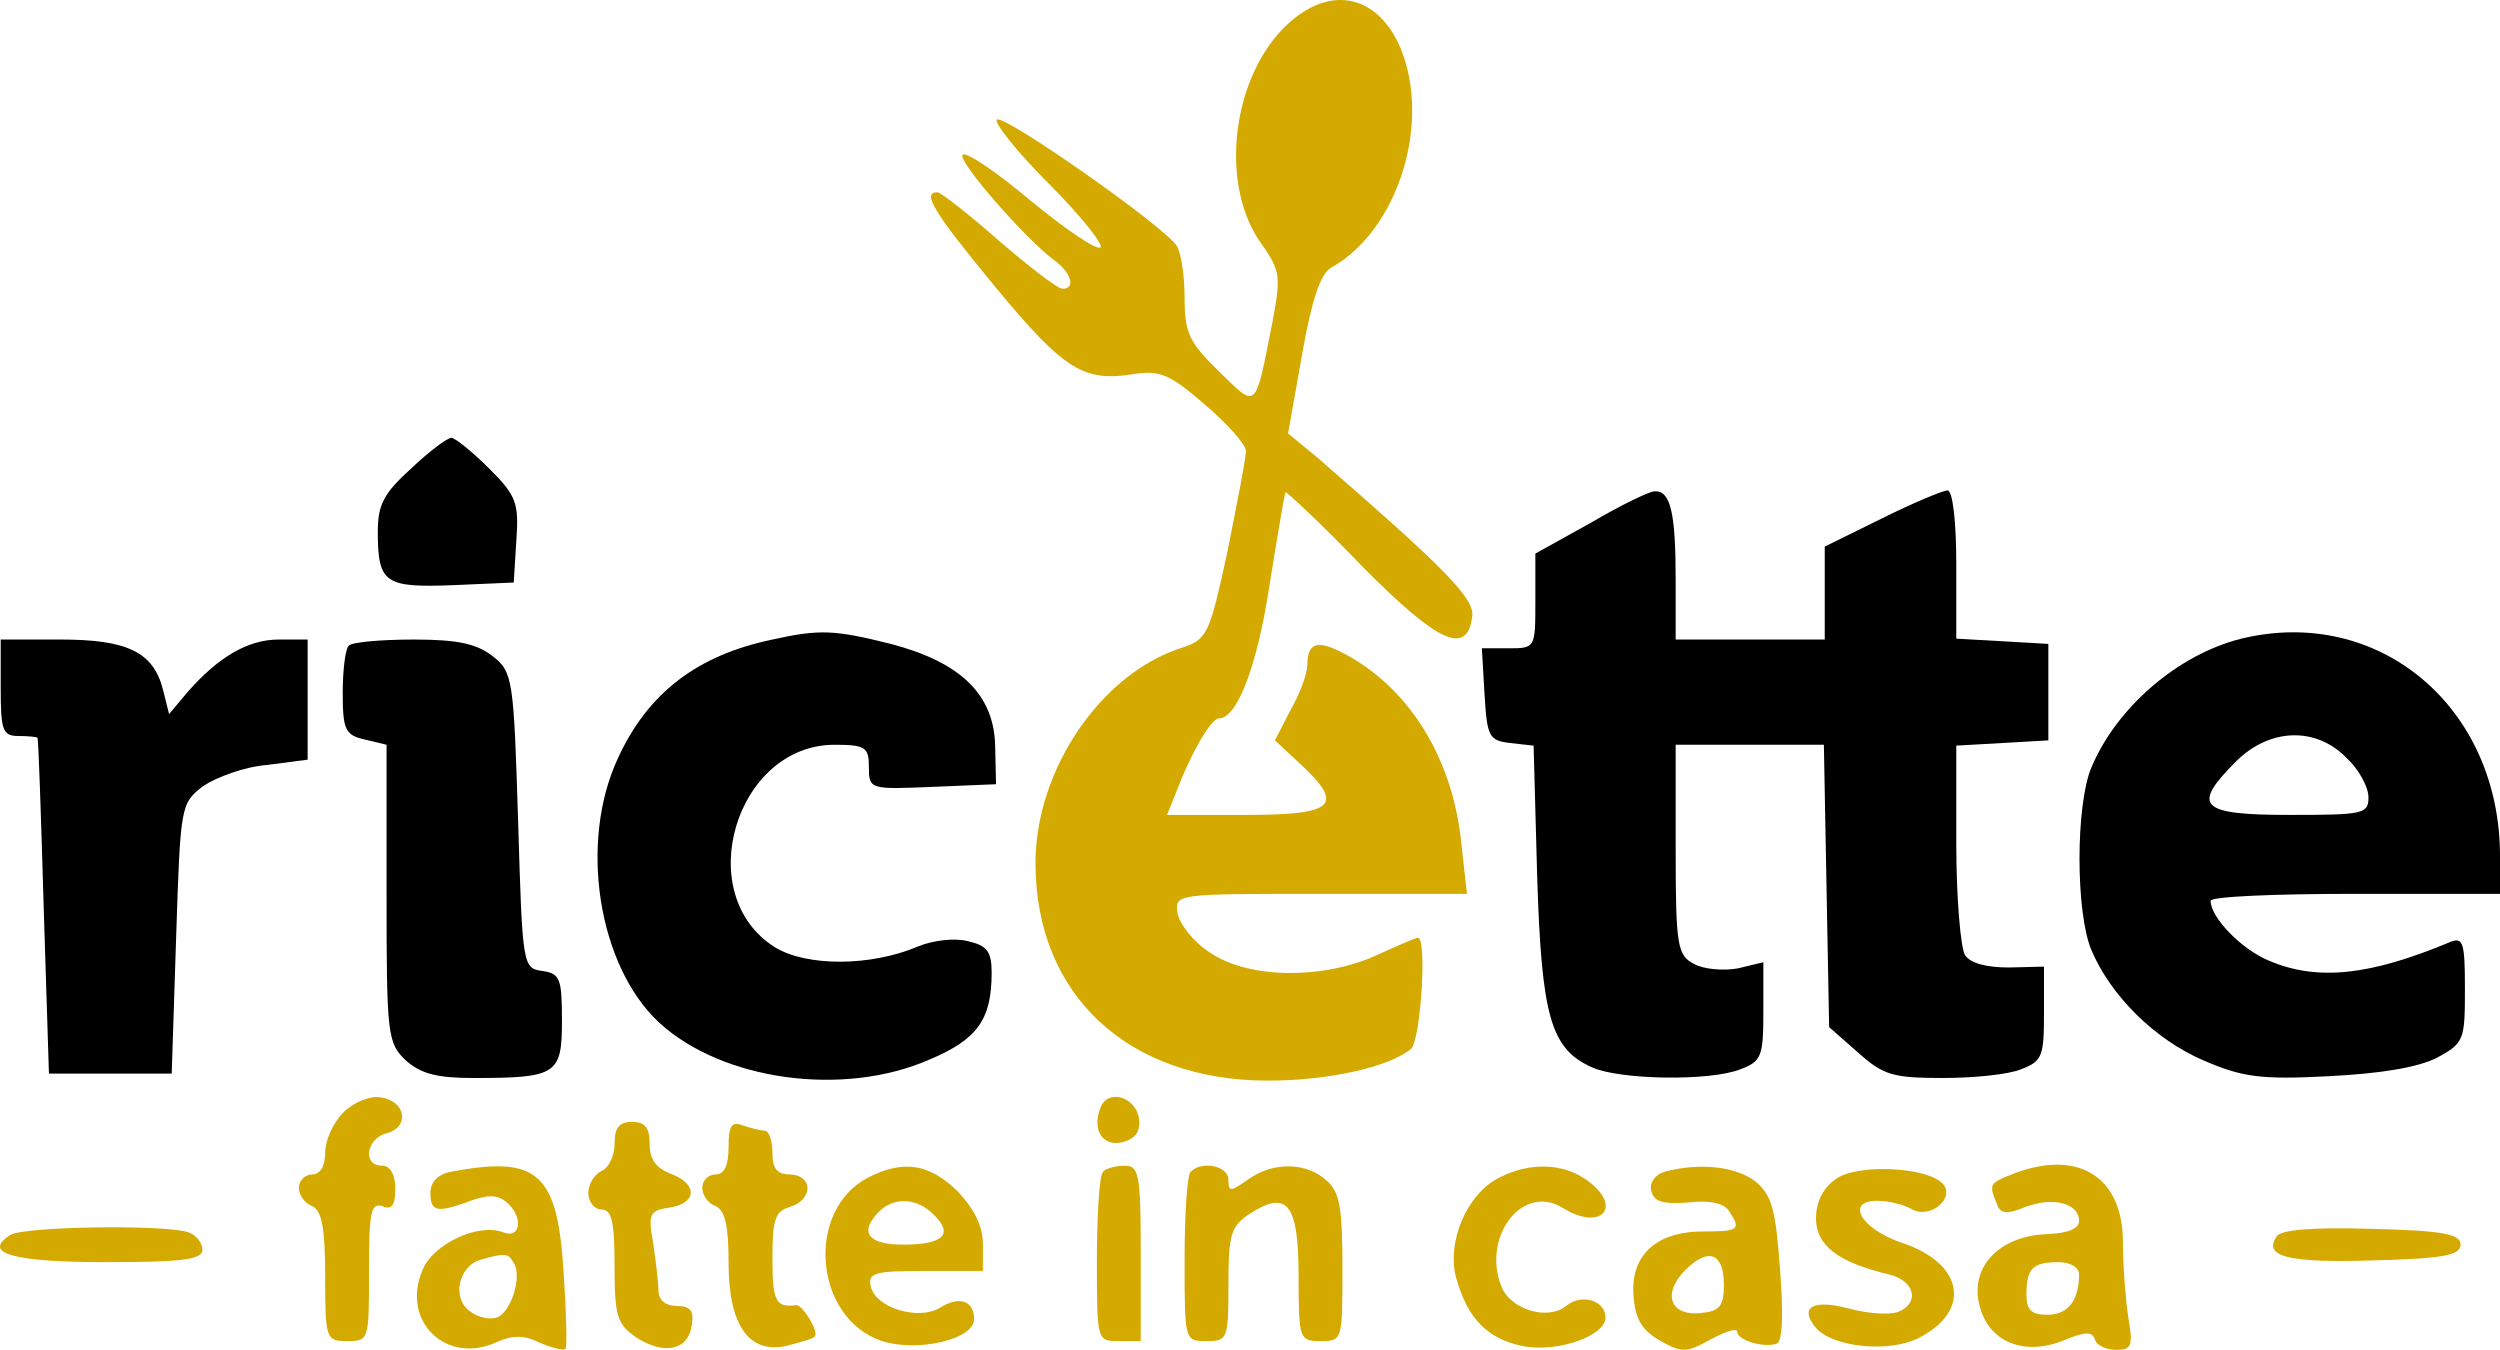 <?xml version="1.0" encoding="UTF-8" standalone="no"?>
<svg
   version="1.0"
   width="285.081pt"
   height="153.927pt"
   viewBox="0 0 285.081 153.927"
   preserveAspectRatio="xMidYMid"
   id="svg21"
   sodipodi:docname="logo.svg"
   inkscape:version="1.4 (e7c3feb1, 2024-10-09)"
   xmlns:inkscape="http://www.inkscape.org/namespaces/inkscape"
   xmlns:sodipodi="http://sodipodi.sourceforge.net/DTD/sodipodi-0.dtd"
   xmlns="http://www.w3.org/2000/svg"
   xmlns:svg="http://www.w3.org/2000/svg">
  <defs
     id="defs21" />
  <sodipodi:namedview
     id="namedview21"
     pagecolor="#ffffff"
     bordercolor="#000000"
     borderopacity="0.25"
     inkscape:showpageshadow="2"
     inkscape:pageopacity="0.0"
     inkscape:pagecheckerboard="0"
     inkscape:deskcolor="#d1d1d1"
     inkscape:document-units="pt"
     inkscape:zoom="0.62740706"
     inkscape:cx="157.7923"
     inkscape:cy="97.225556"
     inkscape:window-width="1440"
     inkscape:window-height="785"
     inkscape:window-x="0"
     inkscape:window-y="25"
     inkscape:window-maximized="1"
     inkscape:current-layer="svg21" />
  <g
     transform="matrix(0.1,0,0,-0.1,-112.919,346.927)"
     fill="#000000"
     stroke="none"
     id="g21">
    <path
       d="m 2606,3449 c -69,-54 -89,-182 -41,-254 25,-35 25,-40 15,-94 -20,-101 -17,-98 -61,-55 -34,33 -39,44 -39,84 0,25 -4,51 -9,59 -14,22 -195,149 -205,144 -4,-3 22,-36 59,-73 37,-37 63,-70 59,-73 -5,-3 -40,21 -79,53 -38,32 -73,56 -78,53 -8,-5 71,-96 105,-121 19,-14 24,-32 9,-32 -6,0 -38,25 -73,55 -34,30 -66,55 -70,55 -18,0 -4,-23 67,-109 78,-94 100,-108 159,-98 28,4 40,-1 79,-35 26,-22 47,-46 47,-53 0,-8 -10,-59 -21,-114 -21,-97 -23,-101 -54,-111 -91,-30 -165,-139 -165,-245 0,-150 105,-248 265,-248 68,0 137,15 163,36 11,8 19,127 8,127 -2,0 -23,-9 -47,-20 -62,-28 -146,-27 -190,3 -19,12 -35,33 -37,45 -3,22 -3,22 163,22 h 167 l -7,63 c -11,95 -61,174 -135,212 -29,15 -40,11 -40,-14 0,-9 -8,-32 -19,-51 l -18,-35 28,-26 c 52,-48 41,-59 -61,-59 h -90 l 10,25 c 17,45 40,85 49,85 21,0 44,60 58,153 9,56 17,103 18,105 1,1 41,-36 87,-84 87,-88 120,-103 126,-58 3,21 -31,55 -176,181 l -34,28 16,90 c 11,63 21,92 33,99 76,42 115,165 79,251 -24,56 -73,71 -120,34 z"
       id="path1"
       style="fill:#d4aa00" />
    <path
       d="m 1598,2935 c -31,-28 -38,-41 -38,-72 0,-59 8,-64 86,-61 l 69,3 3,48 c 3,43 0,51 -31,82 -19,19 -39,35 -43,35 -5,0 -26,-16 -46,-35 z"
       id="path2" />
    <path
       d="m 2943,2873 -63,-35 v -54 c 0,-54 0,-54 -31,-54 h -30 l 3,-52 c 3,-49 5,-53 29,-56 l 27,-3 4,-147 c 5,-161 15,-199 63,-220 31,-14 134,-16 169,-2 24,9 26,15 26,66 v 56 l -29,-7 c -17,-3 -39,-1 -50,5 -19,10 -21,20 -21,130 v 120 h 84 85 l 3,-161 3,-161 33,-29 c 29,-26 40,-29 97,-29 35,0 75,4 89,10 24,9 26,15 26,63 v 54 l -40,-1 c -26,0 -44,5 -50,14 -5,8 -10,65 -10,127 v 112 l 53,3 52,3 v 55 55 l -52,3 -53,3 v 85 c 0,48 -4,84 -10,84 -5,0 -39,-14 -75,-32 l -65,-32 v -53 -53 h -85 -85 v 69 c 0,76 -6,101 -24,100 -6,0 -39,-16 -73,-36 z"
       id="path3" />
    <path
       d="m 2010,2740 c -86,-18 -142,-61 -176,-135 -45,-96 -23,-237 47,-302 72,-66 210,-85 308,-42 55,23 71,46 71,99 0,24 -5,31 -27,36 -15,4 -40,1 -57,-6 -54,-23 -127,-23 -163,-1 -96,60 -45,231 68,231 35,0 39,-3 39,-25 0,-26 1,-26 73,-23 l 72,3 -1,43 c -1,59 -39,96 -119,117 -64,16 -81,17 -135,5 z"
       id="path4" />
    <path
       d="m 3685,2741 c -72,-18 -142,-78 -171,-147 -18,-43 -18,-165 0,-208 22,-52 72,-102 128,-126 44,-19 65,-22 142,-18 60,3 102,10 124,21 31,17 32,20 32,78 0,54 -2,60 -17,54 -91,-38 -151,-45 -207,-21 -31,13 -66,49 -66,68 0,5 74,8 165,8 h 165 v 43 c 0,170 -138,286 -295,248 z m 120,-136 c 14,-13 25,-33 25,-45 0,-19 -6,-20 -90,-20 -103,0 -112,10 -61,61 38,38 91,40 126,4 z"
       id="path5" />
    <path
       d="m 1130,2685 c 0,-48 2,-55 20,-55 11,0 21,-1 22,-2 1,-2 4,-88 7,-193 l 6,-190 h 70 70 l 5,154 c 5,152 5,154 31,174 15,10 47,22 73,24 l 46,6 v 68 69 h -33 c -35,0 -69,-20 -104,-60 l -21,-25 -7,28 c -11,43 -41,57 -117,57 h -68 z"
       id="path6" />
    <path
       d="m 1527,2733 c -4,-3 -7,-28 -7,-54 0,-42 3,-48 25,-53 l 25,-6 v -170 c 0,-161 1,-170 22,-190 17,-15 35,-20 77,-20 95,0 101,4 101,65 0,48 -2,54 -22,57 -23,3 -23,6 -28,171 -5,162 -6,170 -29,188 -18,14 -39,19 -90,19 -37,0 -71,-3 -74,-7 z"
       id="path7" />
    <path
       d="m 1521,2201 c -12,-12 -21,-32 -21,-46 0,-16 -6,-25 -15,-25 -8,0 -15,-7 -15,-15 0,-9 7,-18 15,-21 11,-5 15,-24 15,-80 0,-72 1,-74 25,-74 25,0 25,1 25,80 0,66 2,78 15,74 11,-5 15,1 15,20 0,16 -6,26 -15,26 -23,0 -18,31 5,37 27,7 22,37 -7,41 -12,2 -31,-6 -42,-17 z"
       id="path8"
       style="fill:#d4aa00" />
    <path
       d="m 2384,2206 c -10,-26 3,-45 26,-39 14,4 20,12 18,27 -4,25 -36,34 -44,12 z"
       id="path9"
       style="fill:#d4aa00" />
    <path
       d="m 1830,2165 c 0,-14 -7,-28 -15,-31 -8,-4 -15,-15 -15,-25 0,-10 7,-19 15,-19 12,0 15,-14 15,-65 0,-57 3,-66 25,-81 31,-20 59,-15 63,14 3,17 -2,22 -17,22 -13,0 -21,7 -21,18 0,9 -3,33 -6,54 -6,32 -4,37 17,40 32,4 35,26 5,38 -19,7 -26,17 -26,35 0,18 -5,25 -20,25 -15,0 -20,-7 -20,-25 z"
       id="path10"
       style="fill:#d4aa00" />
    <path
       d="m 1960,2161 c 0,-21 -5,-31 -15,-31 -8,0 -15,-7 -15,-15 0,-9 7,-18 15,-21 11,-5 15,-22 15,-65 0,-72 24,-105 68,-94 15,4 29,8 30,10 6,5 -14,37 -21,36 -23,-3 -27,4 -27,53 0,45 3,54 20,59 11,3 20,12 20,21 0,9 -8,16 -20,16 -15,0 -20,7 -20,25 0,14 -4,25 -9,25 -5,0 -16,3 -25,6 -13,5 -16,-1 -16,-25 z"
       id="path11"
       style="fill:#d4aa00" />
    <path
       d="m 1643,2133 c -15,-3 -23,-12 -23,-24 0,-22 8,-23 46,-9 19,7 30,7 40,-1 20,-16 18,-43 -3,-35 -28,11 -80,-13 -92,-43 -25,-58 27,-109 85,-82 18,8 31,8 49,-1 14,-6 27,-9 29,-7 2,2 1,41 -2,86 -7,115 -29,135 -129,116 z m 72,-104 c 10,-15 -3,-56 -19,-62 -8,-3 -22,0 -31,7 -21,15 -13,52 13,59 28,8 31,7 37,-4 z"
       id="path12"
       style="fill:#d4aa00" />
    <path
       d="m 2120,2127 c -73,-37 -63,-161 15,-187 41,-13 105,2 105,25 0,21 -17,27 -39,13 -25,-15 -74,0 -79,25 -3,15 5,17 62,17 h 66 v 31 c 0,20 -10,40 -29,60 -32,31 -61,36 -101,16 z m 74,-43 c 23,-22 11,-34 -35,-34 -40,0 -51,14 -27,38 17,17 44,15 62,-4 z"
       id="path13"
       style="fill:#d4aa00" />
    <path
       d="m 2387,2133 c -4,-3 -7,-48 -7,-100 0,-93 0,-93 25,-93 h 25 v 100 c 0,90 -2,100 -18,100 -10,0 -22,-3 -25,-7 z"
       id="path14"
       style="fill:#d4aa00" />
    <path
       d="m 2487,2133 c -4,-3 -7,-48 -7,-100 0,-93 0,-93 25,-93 24,0 25,2 25,65 0,57 3,66 24,80 43,28 56,12 56,-71 0,-72 1,-74 25,-74 25,0 25,1 25,83 0,69 -3,87 -18,100 -23,21 -61,22 -90,1 -20,-14 -22,-14 -22,0 0,16 -31,22 -43,9 z"
       id="path15"
       style="fill:#d4aa00" />
    <path
       d="m 2840,2127 c -38,-18 -62,-75 -50,-116 13,-46 36,-69 77,-77 39,-7 93,12 93,33 0,19 -27,28 -45,13 -21,-17 -64,-4 -74,23 -22,57 25,117 70,89 45,-28 70,2 27,32 -27,19 -64,20 -98,3 z"
       id="path16"
       style="fill:#d4aa00" />
    <path
       d="m 3027,2133 c -10,-3 -17,-12 -15,-21 3,-13 12,-16 42,-14 25,3 42,-1 47,-10 14,-21 11,-23 -30,-23 -54,0 -83,-28 -79,-74 2,-27 10,-39 31,-51 25,-14 30,-13 57,2 17,9 30,13 30,9 0,-10 30,-19 45,-14 7,2 8,33 4,85 -5,68 -9,84 -28,100 -22,17 -63,22 -104,11 z m 68,-129 c 0,-24 -5,-30 -26,-32 -35,-4 -45,22 -18,49 26,26 44,20 44,-17 z"
       id="path17"
       style="fill:#d4aa00" />
    <path
       d="m 3223,2125 c -15,-10 -23,-27 -23,-45 0,-31 25,-50 83,-64 30,-7 36,-33 10,-43 -9,-3 -33,-2 -55,4 -41,11 -58,2 -38,-22 19,-22 84,-29 118,-11 60,31 50,85 -20,108 -47,16 -65,48 -28,48 12,0 30,-4 40,-10 21,-11 50,14 34,30 -19,19 -98,22 -121,5 z"
       id="path18"
       style="fill:#d4aa00" />
    <path
       d="m 3423,2130 c -25,-10 -26,-11 -17,-33 4,-12 11,-13 33,-4 32,12 61,4 61,-16 0,-9 -13,-14 -36,-15 -60,-2 -94,-44 -74,-92 14,-34 52,-46 93,-29 24,10 32,10 35,1 2,-7 13,-12 24,-12 18,0 20,4 14,38 -3,20 -6,58 -6,85 0,75 -52,107 -127,77 z m 77,-114 c 0,-30 -13,-46 -36,-46 -18,0 -24,5 -24,23 0,30 7,37 37,37 13,0 23,-6 23,-14 z"
       id="path19"
       style="fill:#d4aa00" />
    <path
       d="m 1141,2061 c -33,-21 3,-31 110,-31 86,0 109,3 109,14 0,8 -7,17 -16,20 -24,9 -187,7 -203,-3 z"
       id="path20"
       style="fill:#d4aa00" />
    <path
       d="m 3725,2059 c -15,-23 14,-30 111,-27 80,2 99,6 99,18 0,12 -19,16 -102,18 -67,2 -104,-1 -108,-9 z"
       id="path21"
       style="fill:#d4aa00" />
  </g>
</svg>

